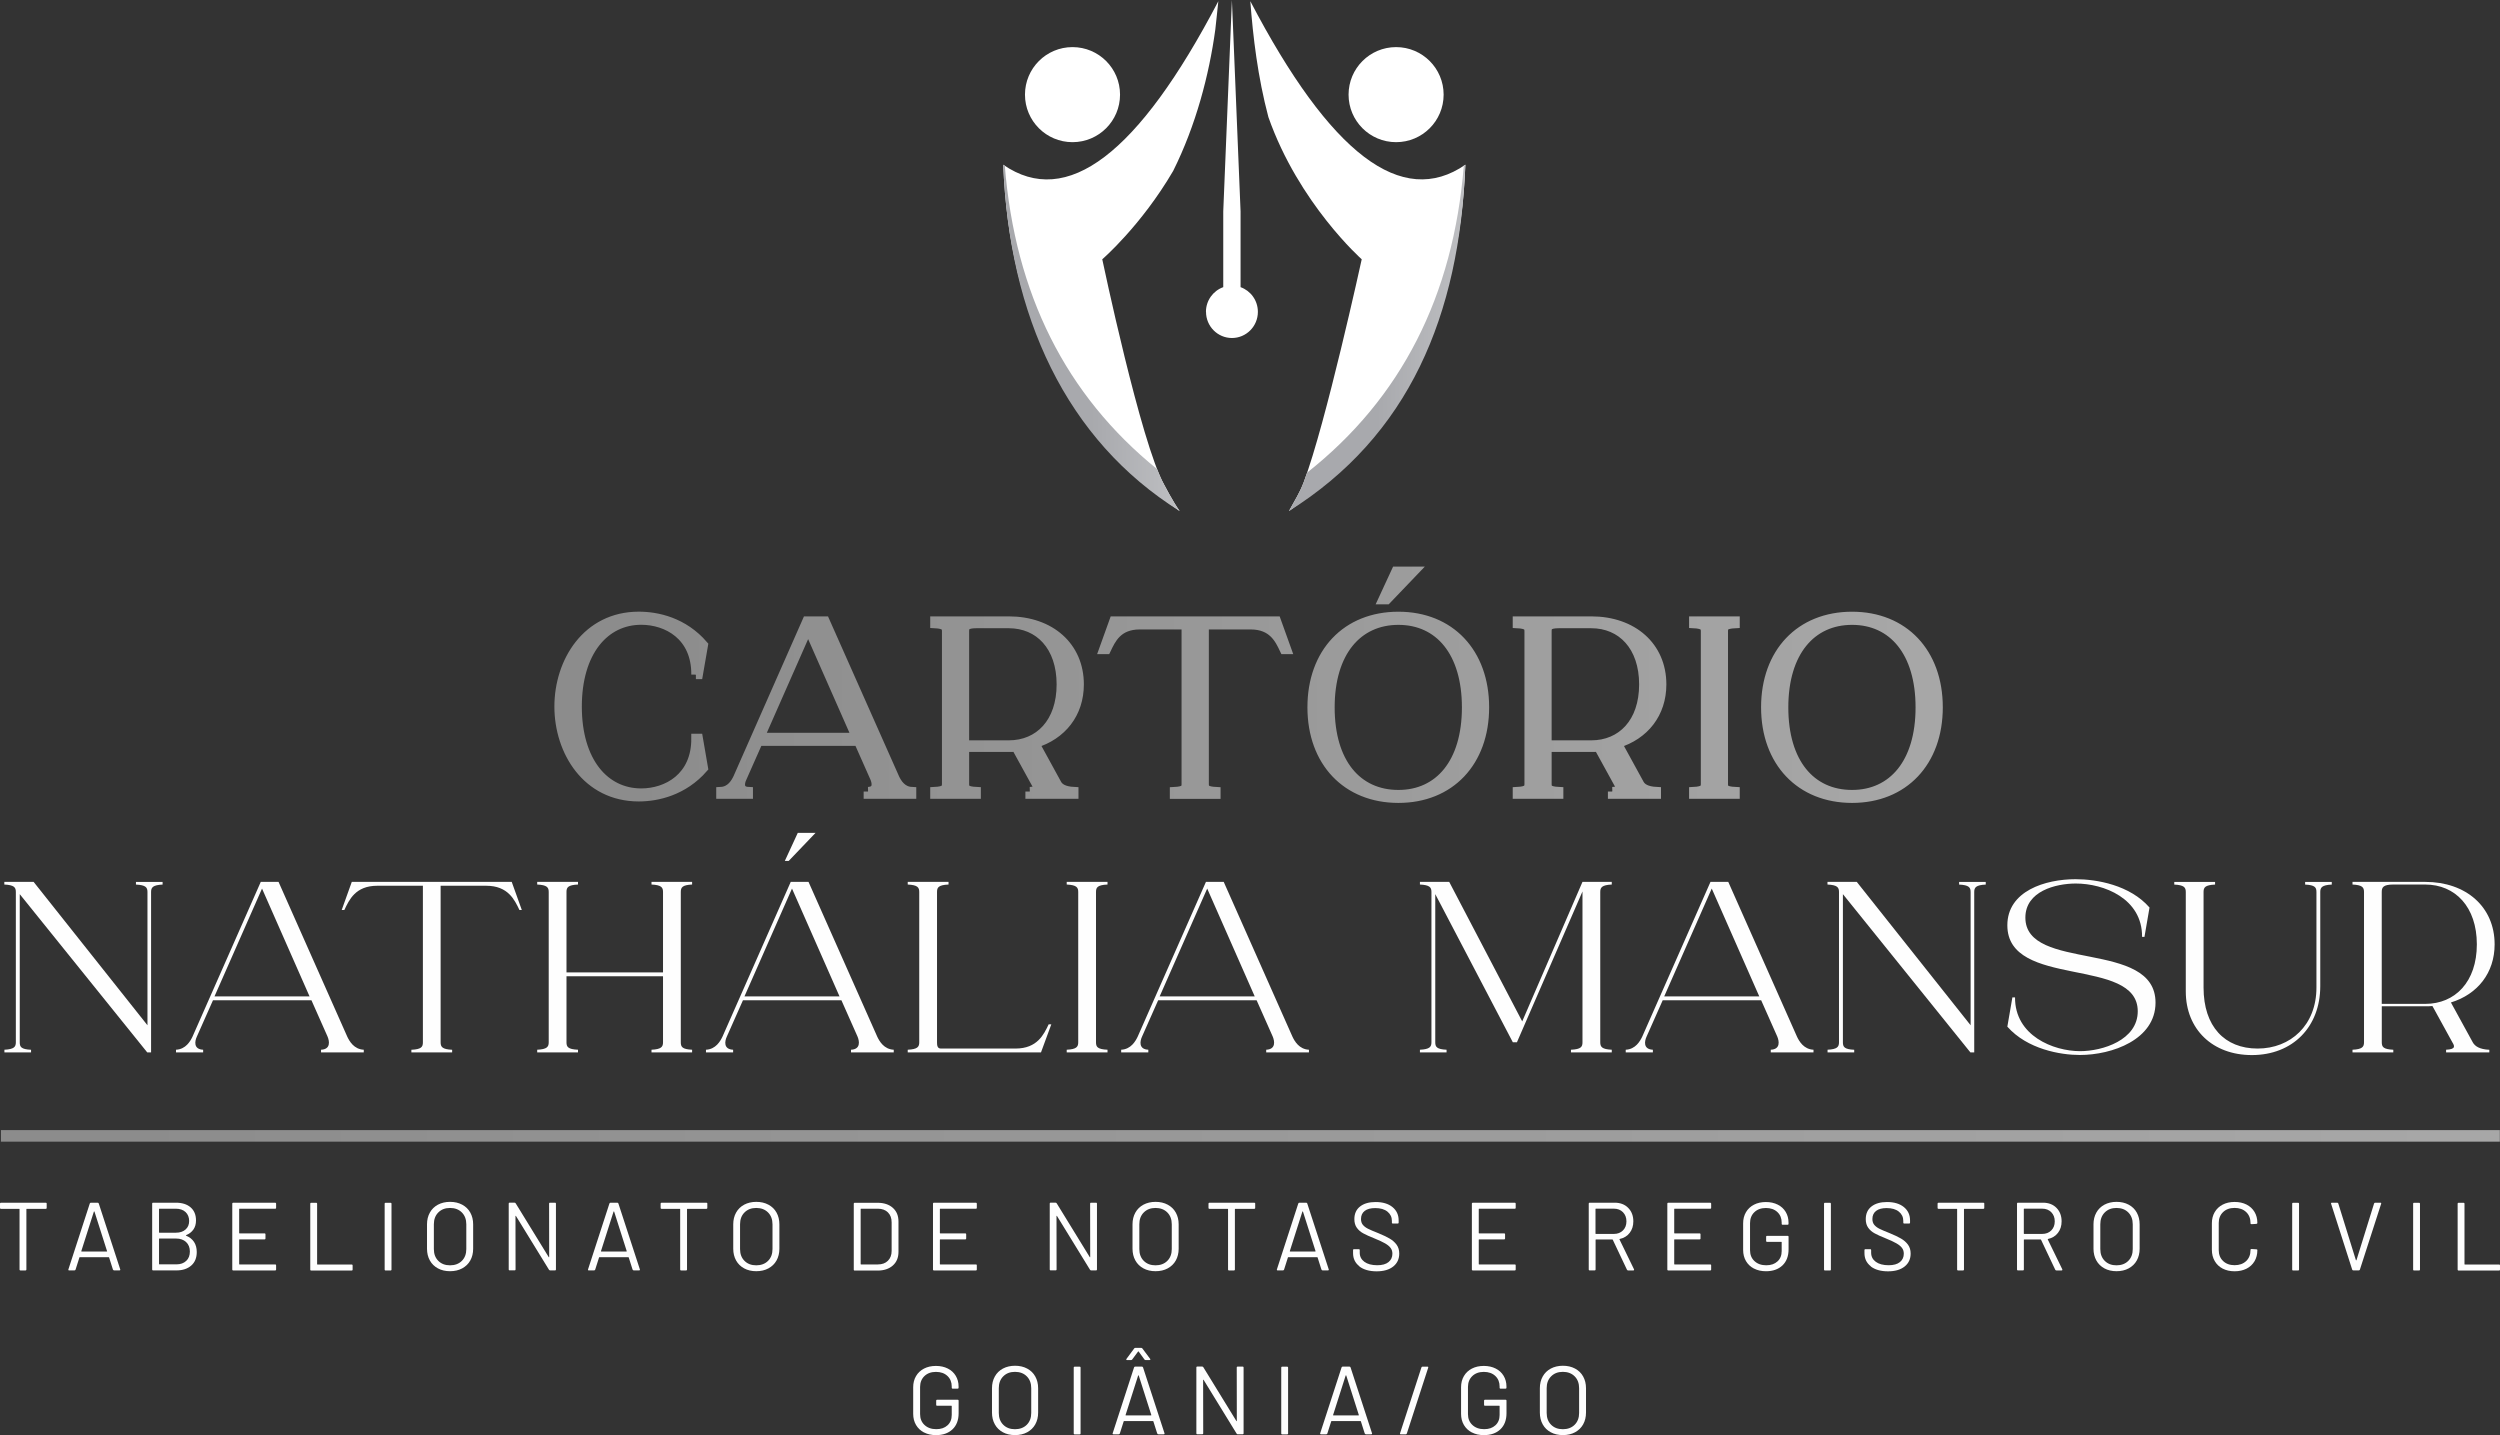 <?xml version="1.0" encoding="UTF-8"?>
<svg id="Camada_2" data-name="Camada 2" xmlns="http://www.w3.org/2000/svg" xmlns:xlink="http://www.w3.org/1999/xlink" viewBox="0 0 594.89 341.5">
  <rect x="0" y="0" width="594.89" height="341.5" fill="#333333" stroke="none"/>
  <defs>
    <style>
      .cls-1 {
        stroke: url(#Gradiente_sem_nome_57-15);
      }

      .cls-1, .cls-2, .cls-3, .cls-4, .cls-5, .cls-6, .cls-7, .cls-8, .cls-9 {
        fill: none;
        stroke-miterlimit: 10;
      }

      .cls-1, .cls-2, .cls-3, .cls-4, .cls-5, .cls-6, .cls-8, .cls-9 {
        stroke-width: 2.18px;
      }

      .cls-2 {
        stroke: url(#Gradiente_sem_nome_57-10);
      }

      .cls-3 {
        stroke: url(#Gradiente_sem_nome_57);
      }

      .cls-10 {
        fill: url(#Gradiente_sem_nome_57-4);
      }

      .cls-11 {
        fill: url(#Gradiente_sem_nome_57-8);
      }

      .cls-12 {
        fill: url(#Gradiente_sem_nome_57);
      }

      .cls-13 {
        fill: url(#Gradiente_sem_nome_57-7);
      }

      .cls-14, .cls-15 {
        fill: #fff;
      }

      .cls-15, .cls-16, .cls-17 {
        fill-rule: evenodd;
      }

      .cls-4 {
        stroke: url(#Gradiente_sem_nome_57-12);
      }

      .cls-18 {
        fill: url(#Gradiente_sem_nome_57-3);
      }

      .cls-16 {
        fill: url(#Gradiente_sem_nome_86-2);
      }

      .cls-5 {
        stroke: url(#Gradiente_sem_nome_57-9);
      }

      .cls-19 {
        fill: url(#Gradiente_sem_nome_57-5);
      }

      .cls-20 {
        fill: url(#Gradiente_sem_nome_57-6);
      }

      .cls-6 {
        stroke: url(#Gradiente_sem_nome_57-14);
      }

      .cls-7 {
        stroke: url(#Gradiente_sem_nome_57-16);
        stroke-width: 2.75px;
      }

      .cls-8 {
        stroke: url(#Gradiente_sem_nome_57-11);
      }

      .cls-21 {
        fill: url(#Gradiente_sem_nome_57-2);
      }

      .cls-9 {
        stroke: url(#Gradiente_sem_nome_57-13);
      }

      .cls-22 {
        fill: #fefefe;
      }

      .cls-17 {
        fill: url(#Gradiente_sem_nome_86);
      }
    </style>
    <linearGradient id="Gradiente_sem_nome_86" data-name="Gradiente sem nome 86" x1="238.73" y1="-675.07" x2="280.71" y2="-675.07" gradientTransform="translate(0 -594.67) scale(1 -1)" gradientUnits="userSpaceOnUse">
      <stop offset=".05" stop-color="#a8a9ad"/>
      <stop offset=".5" stop-color="#a8a9ad"/>
      <stop offset=".98" stop-color="#bdbec1"/>
    </linearGradient>
    <linearGradient id="Gradiente_sem_nome_86-2" data-name="Gradiente sem nome 86" x1="306.71" y1="-675.07" x2="348.69" y2="-675.07" xlink:href="#Gradiente_sem_nome_86"/>
    <linearGradient id="Gradiente_sem_nome_57" data-name="Gradiente sem nome 57" x1="133.01" y1="-762.81" x2="461.21" y2="-762.81" gradientTransform="translate(0 -594.67) scale(1 -1)" gradientUnits="userSpaceOnUse">
      <stop offset=".05" stop-color="#8c8c8c"/>
      <stop offset=".98" stop-color="#a7a7a7"/>
    </linearGradient>
    <linearGradient id="Gradiente_sem_nome_57-2" data-name="Gradiente sem nome 57" y1="-763.05" y2="-763.05" xlink:href="#Gradiente_sem_nome_57"/>
    <linearGradient id="Gradiente_sem_nome_57-3" data-name="Gradiente sem nome 57" y1="-763.05" y2="-763.05" xlink:href="#Gradiente_sem_nome_57"/>
    <linearGradient id="Gradiente_sem_nome_57-4" data-name="Gradiente sem nome 57" y1="-763.05" y2="-763.05" xlink:href="#Gradiente_sem_nome_57"/>
    <linearGradient id="Gradiente_sem_nome_57-5" data-name="Gradiente sem nome 57" y1="-757.62" y2="-757.62" xlink:href="#Gradiente_sem_nome_57"/>
    <linearGradient id="Gradiente_sem_nome_57-6" data-name="Gradiente sem nome 57" y1="-763.05" y2="-763.05" xlink:href="#Gradiente_sem_nome_57"/>
    <linearGradient id="Gradiente_sem_nome_57-7" data-name="Gradiente sem nome 57" y1="-763.05" y2="-763.05" xlink:href="#Gradiente_sem_nome_57"/>
    <linearGradient id="Gradiente_sem_nome_57-8" data-name="Gradiente sem nome 57" y1="-762.99" y2="-762.99" xlink:href="#Gradiente_sem_nome_57"/>
    <linearGradient id="Gradiente_sem_nome_57-9" data-name="Gradiente sem nome 57" y1="-763.05" y2="-763.05" xlink:href="#Gradiente_sem_nome_57"/>
    <linearGradient id="Gradiente_sem_nome_57-10" data-name="Gradiente sem nome 57" y1="-763.05" y2="-763.05" xlink:href="#Gradiente_sem_nome_57"/>
    <linearGradient id="Gradiente_sem_nome_57-11" data-name="Gradiente sem nome 57" y1="-763.05" y2="-763.05" xlink:href="#Gradiente_sem_nome_57"/>
    <linearGradient id="Gradiente_sem_nome_57-12" data-name="Gradiente sem nome 57" y1="-757.62" y2="-757.62" xlink:href="#Gradiente_sem_nome_57"/>
    <linearGradient id="Gradiente_sem_nome_57-13" data-name="Gradiente sem nome 57" y1="-763.05" y2="-763.05" xlink:href="#Gradiente_sem_nome_57"/>
    <linearGradient id="Gradiente_sem_nome_57-14" data-name="Gradiente sem nome 57" y1="-763.05" y2="-763.05" xlink:href="#Gradiente_sem_nome_57"/>
    <linearGradient id="Gradiente_sem_nome_57-15" data-name="Gradiente sem nome 57" y1="-762.99" y2="-762.99" xlink:href="#Gradiente_sem_nome_57"/>
    <linearGradient id="Gradiente_sem_nome_57-16" data-name="Gradiente sem nome 57" x1=".22" y1="-864.97" x2="594.85" y2="-864.97" xlink:href="#Gradiente_sem_nome_57"/>
  </defs>
  <g id="Camada_1-2" data-name="Camada 1">
    <g>
      <g>
        <g>
          <path class="cls-14" d="M332.21,33.83c-6.25,0-11.31-5.06-11.31-11.31s5.06-11.31,11.31-11.31,11.31,5.06,11.31,11.31-5.06,11.31-11.31,11.31"/>
          <path class="cls-14" d="M255.21,33.83c6.25,0,11.31-5.06,11.31-11.31s-5.06-11.31-11.31-11.31-11.31,5.06-11.31,11.31,5.06,11.31,11.31,11.31"/>
          <path class="cls-14" d="M277.01,115.32c-5.5-9.77-14.72-53.62-14.72-53.62,0,0,9.22-7.94,16.87-21.02,5.41-10.83,8.57-22.9,10.03-33.65,0-.31.59-5.07.72-6.74-19.02,36.39-36.07,49.36-51.18,38.91,1.35,35.98,15.34,63.45,41.98,82.42-1.64-2.29-3.66-6.23-3.7-6.29h0Z"/>
          <path class="cls-14" d="M297.52.28c.64,8.5,1.77,18.02,4.3,27.58,7.23,20.57,22.21,33.84,22.21,33.84,0,0-8.58,39.24-13.78,52.99-1.02,2.71-2.1,4.26-3.53,6.92,26.63-18.97,40.62-46.44,41.98-82.42-15.1,10.45-32.16-2.52-51.18-38.91Z"/>
        </g>
        <path class="cls-17" d="M275.33,111.62c-21.7-17.59-33.78-41.65-36.23-72.19-.12-.08-.25-.15-.37-.24,1.35,35.98,14.96,65.53,41.98,82.42-1.64-2.29-3.66-6.23-3.7-6.29-.53-.94-1.09-2.2-1.68-3.7h0Z"/>
        <path class="cls-16" d="M311.04,112.46c-.27.8-.54,1.55-.8,2.23-1.02,2.71-2.1,4.26-3.53,6.92,28.46-17.83,40.62-46.44,41.98-82.42-.12.09-.25.16-.37.24-2.49,31.03-14.92,55.37-37.28,73.03h0Z"/>
        <path class="cls-15" d="M286.98,74.21c0,3.44,2.77,6.22,6.17,6.22s6.17-2.78,6.17-6.22c0-2.71-1.71-5.02-4.12-5.88v-18.03l-2.06-50.3-2.06,50.3v18.03c-2.4.86-4.12,3.17-4.12,5.88h.02Z"/>
      </g>
      <g>
        <g>
          <path class="cls-22" d="M1.03,249.79c2.34-.11,2.74-.69,2.74-1.77v-35.77c0-1.09-.4-1.66-2.74-1.77v-.63h6.97l27.09,34.12v-31.71c0-1.09-.4-1.66-2.74-1.77v-.63h6.34v.63c-2.34.11-2.74.69-2.74,1.77v38.17h-.91l-30.34-37.66v35.26c0,1.09.34,1.66,2.69,1.77v.63H1.05v-.63h-.02Z"/>
          <path class="cls-22" d="M76.4,249.79c2.34-.11,2-2.06,1.54-3.14l-3.83-8.63h-23.43l-3.83,8.63c-.51,1.09-.86,3.03,1.49,3.14v.63h-6.46v-.63c2.34-.11,3.43-2.06,3.94-3.14l16.23-36.8h4.23l16.34,36.8c.51,1.09,1.6,3.03,3.94,3.14v.63h-10.17v-.63h.01ZM73.66,237.1l-11.31-25.66-11.31,25.66h22.63-.01Z"/>
          <path class="cls-22" d="M97.89,250.43v-.63c2.4-.11,2.74-.69,2.74-1.77v-37.26h-10.86c-5.2,0-6.69,3.37-7.83,5.77h-.63l2.4-6.69h38.06l2.4,6.69h-.57c-1.14-2.4-2.69-5.77-7.89-5.77h-10.86v37.26c0,1.09.4,1.66,2.74,1.77v.63h-9.71.01Z"/>
          <path class="cls-22" d="M127.83,249.79c2.34-.11,2.74-.69,2.74-1.77v-35.77c0-1.09-.4-1.66-2.74-1.77v-.63h9.71v.63c-2.4.11-2.74.69-2.74,1.77v19.14h22.97v-19.14c0-1.09-.4-1.66-2.74-1.77v-.63h9.66v.63c-2.34.11-2.69.69-2.69,1.77v35.77c0,1.09.34,1.66,2.69,1.77v.63h-9.66v-.63c2.34-.11,2.74-.69,2.74-1.77v-15.71h-22.97v15.71c0,1.09.34,1.66,2.74,1.77v.63h-9.71v-.63h0Z"/>
          <path class="cls-22" d="M202.51,249.79c2.34-.11,2-2.06,1.54-3.14l-3.83-8.63h-23.43l-3.83,8.63c-.51,1.09-.86,3.03,1.49,3.14v.63h-6.46v-.63c2.34-.11,3.43-2.06,3.94-3.14l16.23-36.8h4.23l16.34,36.8c.51,1.09,1.6,3.03,3.94,3.14v.63h-10.17v-.63h0ZM199.77,237.1l-11.31-25.66-11.31,25.66h22.63-.01ZM187.66,204.87h-.91l3.09-6.69h4.23l-6.4,6.69h-.01Z"/>
          <path class="cls-22" d="M216,249.79c2.34-.11,2.74-.69,2.74-1.77v-35.77c0-1.09-.4-1.66-2.74-1.77v-.63h9.71v.63c-2.4.11-2.74.69-2.74,1.77v35.77c0,.69.06,1.49.91,1.49h17.77c5.2,0,6.74-3.37,7.89-5.77h.63l-2.46,6.69h-31.71v-.63h0Z"/>
          <path class="cls-22" d="M253.83,249.79c2.34-.11,2.74-.69,2.74-1.77v-35.77c0-1.09-.4-1.66-2.74-1.77v-.63h9.71v.63c-2.4.11-2.74.69-2.74,1.77v35.77c0,1.09.34,1.66,2.74,1.77v.63h-9.71v-.63Z"/>
          <path class="cls-22" d="M301.31,249.79c2.34-.11,2-2.06,1.54-3.14l-3.83-8.63h-23.43l-3.83,8.63c-.51,1.09-.86,3.03,1.49,3.14v.63h-6.46v-.63c2.34-.11,3.43-2.06,3.94-3.14l16.23-36.8h4.23l16.34,36.8c.51,1.09,1.6,3.03,3.94,3.14v.63h-10.17v-.63h0ZM298.57,237.1l-11.31-25.66-11.31,25.66h22.63-.01Z"/>
          <path class="cls-22" d="M337.88,249.79c2.34-.11,2.74-.69,2.74-1.77v-35.77c0-1.09-.4-1.66-2.74-1.77v-.63h6.97l17.37,33.2,14.34-33.2h6.97v.63c-2.34.11-2.74.69-2.74,1.77v35.77c0,1.09.4,1.66,2.74,1.77v.63h-9.71v-.63c2.4-.11,2.74-.69,2.74-1.77v-35.89l-15.6,35.89h-.97l-18.46-35.26v35.26c0,1.09.34,1.66,2.69,1.77v.63h-6.34v-.63h0Z"/>
          <path class="cls-22" d="M421.37,249.79c2.34-.11,2-2.06,1.54-3.14l-3.83-8.63h-23.43l-3.83,8.63c-.51,1.09-.86,3.03,1.49,3.14v.63h-6.46v-.63c2.34-.11,3.43-2.06,3.94-3.14l16.23-36.8h4.23l16.34,36.8c.51,1.09,1.6,3.03,3.94,3.14v.63h-10.17v-.63h.01ZM418.63,237.1l-11.31-25.66-11.31,25.66h22.63-.01Z"/>
          <path class="cls-22" d="M434.86,249.79c2.34-.11,2.74-.69,2.74-1.77v-35.77c0-1.09-.4-1.66-2.74-1.77v-.63h6.97l27.09,34.12v-31.71c0-1.09-.4-1.66-2.74-1.77v-.63h6.34v.63c-2.34.11-2.74.69-2.74,1.77v38.17h-.91l-30.34-37.66v35.26c0,1.09.34,1.66,2.69,1.77v.63h-6.34v-.63h-.02Z"/>
          <path class="cls-22" d="M511.49,215.96l-1.2,6.97h-.57c.06-9.14-9.09-12.69-15.77-12.69-4.8,0-12,1.83-12,8.11,0,13.03,30.97,5.09,30.97,20.23,0,8.8-10.34,12.46-18,12.46-4.63,0-12.51-1.37-17.26-6.74l1.2-6.97h.63c-.06,9.14,9.14,12.8,15.49,12.8,5.31,0,13.71-2.63,13.71-9.49,0-13.14-31.03-5.26-31.03-20.46,0-8.17,9.03-10.97,16.23-10.97,5.03,0,12.91,1.37,17.6,6.74h0Z"/>
          <path class="cls-22" d="M535.83,251.06c-9.31,0-15.71-6.12-15.71-15.14v-23.66c0-1.09-.4-1.66-2.74-1.77v-.63h9.71v.63c-2.4.11-2.74.69-2.74,1.77v22.74c0,9.26,5.03,14.51,12.86,14.51s14-5.54,14-14.51v-22.74c0-1.09-.34-1.66-2.69-1.77v-.63h6.34v.63c-2.34.11-2.74.69-2.74,1.77v22.4c0,9.66-6.51,16.4-16.29,16.4h0Z"/>
          <path class="cls-22" d="M582.06,249.79c2.34-.11,2.06-.86,1.49-1.77l-4.74-8.63c-.57.06-1.09.06-1.71.06h-10.34v8.57c0,1.09.34,1.66,2.74,1.77v.63h-9.71v-.63c2.34-.11,2.74-.69,2.74-1.77v-35.77c0-1.09-.4-1.66-2.74-1.77v-.63h17.31c9.71,0,16.51,5.94,16.51,14.86,0,6.8-4.06,11.89-10.4,13.83l5.2,9.49c.51.92,1.6,1.66,3.94,1.77v.63h-10.29v-.63h0ZM577.09,238.88c7.14,0,12.29-5.26,12.29-14.17s-5.14-14.23-12.29-14.23h-7.6c-2.4,0-2.74.69-2.74,1.77v26.63h10.34,0Z"/>
        </g>
        <g>
          <path class="cls-22" d="M11.11,286.43v.99c0,.15-.08.23-.23.23h-4.51c-.06,0-.09.03-.09.09v14.34c0,.15-.08.23-.23.23h-1.17c-.15,0-.23-.08-.23-.23v-14.34c0-.06-.03-.09-.09-.09H.23c-.15,0-.23-.08-.23-.23v-.99c0-.15.08-.23.23-.23h10.66c.15,0,.23.08.23.23h-.01Z"/>
          <path class="cls-22" d="M26.88,302.12l-.92-2.9s-.05-.07-.09-.07h-6.88s-.08.02-.09.07l-.92,2.9c-.05.12-.14.18-.28.18h-1.24c-.17,0-.23-.08-.18-.25l5.09-15.68c.05-.12.14-.18.28-.18h1.57c.14,0,.23.06.28.18l5.11,15.68.02.09c0,.11-.07.16-.21.16h-1.24c-.14,0-.23-.06-.28-.18h-.02ZM19.37,297.78s.05.03.08.03h5.94s.06-.01.08-.03.03-.05,0-.08l-2.99-9.39s-.04-.05-.07-.05-.05.02-.07.05l-2.99,9.39s0,.06,0,.08h0Z"/>
          <path class="cls-22" d="M44.29,294.04c.83.34,1.46.84,1.89,1.5s.64,1.46.64,2.39c0,1.38-.44,2.46-1.32,3.22-.88.77-2.05,1.15-3.49,1.15h-5.57c-.15,0-.23-.08-.23-.23v-15.65c0-.15.08-.23.23-.23h5.41c1.49,0,2.66.37,3.51,1.11.85.74,1.28,1.77,1.28,3.11,0,.84-.2,1.56-.61,2.15s-.99,1.04-1.74,1.35c-.08.05-.08.09,0,.14h0ZM37.84,287.71v5.53c0,.06.03.09.09.09h3.91c.97,0,1.74-.25,2.31-.76.58-.51.86-1.18.86-2.03s-.29-1.6-.86-2.13c-.58-.53-1.35-.79-2.31-.79h-3.91c-.06,0-.09.03-.09.09h0ZM44.32,300.03c.58-.55.86-1.3.86-2.23s-.3-1.68-.89-2.24-1.39-.84-2.38-.84h-3.98c-.06,0-.09.03-.09.09v5.96c0,.06.03.09.09.09h4.07c.97,0,1.74-.28,2.31-.83h0Z"/>
          <path class="cls-22" d="M65.47,287.62h-8.47c-.06,0-.09.03-.09.09v5.69c0,.06.03.09.09.09h5.94c.15,0,.23.08.23.23v.97c0,.15-.08.23-.23.23h-5.94c-.06,0-.09.03-.09.09v5.78c0,.06.03.09.09.09h8.47c.15,0,.23.08.23.23v.97c0,.15-.08.23-.23.23h-9.97c-.15,0-.23-.08-.23-.23v-15.65c0-.15.08-.23.23-.23h9.97c.15,0,.23.08.23.23v.97c0,.15-.08.23-.23.23h0Z"/>
          <path class="cls-22" d="M73.83,302.09v-15.65c0-.15.08-.23.23-.23h1.17c.15,0,.23.08.23.23v14.37c0,.06.03.09.09.09h8.13c.15,0,.23.08.23.23v.97c0,.15-.08.23-.23.23h-9.62c-.15,0-.23-.08-.23-.23h0Z"/>
          <path class="cls-22" d="M91.53,302.09v-15.65c0-.15.08-.23.23-.23h1.17c.15,0,.23.08.23.23v15.65c0,.15-.08.23-.23.23h-1.17c-.15,0-.23-.08-.23-.23Z"/>
          <path class="cls-22" d="M104.21,301.82c-.83-.45-1.47-1.07-1.92-1.88s-.68-1.74-.68-2.8v-5.8c0-1.06.23-1.99.68-2.8s1.09-1.43,1.92-1.88c.83-.44,1.79-.67,2.88-.67s2.05.22,2.89.67,1.48,1.07,1.93,1.88.68,1.74.68,2.8v5.8c0,1.06-.23,1.99-.68,2.8s-1.1,1.43-1.93,1.88-1.8.67-2.89.67-2.05-.22-2.88-.67ZM109.9,300.03c.71-.71,1.06-1.64,1.06-2.81v-5.89c0-1.17-.35-2.11-1.06-2.82-.71-.71-1.64-1.07-2.81-1.07s-2.08.36-2.79,1.07c-.71.71-1.06,1.65-1.06,2.82v5.89c0,1.17.35,2.1,1.06,2.81.71.71,1.63,1.06,2.79,1.06s2.1-.35,2.81-1.06Z"/>
          <path class="cls-22" d="M130.89,286.19h1.17c.15,0,.23.08.23.23v15.65c0,.15-.08.23-.23.23h-1.15c-.11,0-.2-.05-.28-.16l-7.85-12.78s-.04-.06-.07-.06-.05.04-.05.08l.02,12.68c0,.15-.08.23-.23.23h-1.17c-.15,0-.23-.08-.23-.23v-15.65c0-.15.08-.23.23-.23h1.15c.11,0,.2.05.28.16l7.85,12.78s.04.07.07.06c.03,0,.05-.04.05-.08l-.02-12.68c0-.15.08-.23.23-.23Z"/>
          <path class="cls-22" d="M150.53,302.12l-.92-2.9s-.05-.07-.09-.07h-6.88s-.08.02-.09.07l-.92,2.9c-.05.12-.14.18-.28.18h-1.24c-.17,0-.23-.08-.18-.25l5.09-15.68c.05-.12.14-.18.28-.18h1.57c.14,0,.23.06.28.18l5.11,15.68.02.09c0,.11-.07.16-.21.16h-1.24c-.14,0-.23-.06-.28-.18h-.02ZM143.02,297.78s.05.03.08.03h5.94s.06-.01.08-.03.03-.05.01-.08l-2.99-9.39s-.04-.05-.07-.05-.05.02-.07.05l-2.99,9.39s-.01.06.01.08Z"/>
          <path class="cls-22" d="M168.31,286.43v.99c0,.15-.08.23-.23.23h-4.51c-.06,0-.09.03-.09.09v14.34c0,.15-.08.23-.23.23h-1.17c-.15,0-.23-.08-.23-.23v-14.34c0-.06-.03-.09-.09-.09h-4.33c-.15,0-.23-.08-.23-.23v-.99c0-.15.08-.23.23-.23h10.66c.15,0,.23.08.23.23h0Z"/>
          <path class="cls-22" d="M177.08,301.82c-.83-.45-1.47-1.07-1.92-1.88s-.68-1.74-.68-2.8v-5.8c0-1.06.23-1.99.68-2.8.45-.81,1.09-1.43,1.92-1.88.83-.44,1.79-.67,2.88-.67s2.05.22,2.89.67c.84.45,1.48,1.07,1.93,1.88.45.81.68,1.74.68,2.8v5.8c0,1.06-.23,1.99-.68,2.8-.45.81-1.1,1.43-1.93,1.88s-1.8.67-2.89.67-2.05-.22-2.88-.67ZM182.76,300.03c.71-.71,1.06-1.64,1.06-2.81v-5.89c0-1.17-.35-2.11-1.06-2.82-.71-.71-1.64-1.07-2.81-1.07s-2.08.36-2.79,1.07-1.06,1.65-1.06,2.82v5.89c0,1.17.35,2.1,1.06,2.81s1.63,1.06,2.79,1.06,2.1-.35,2.81-1.06Z"/>
          <path class="cls-22" d="M203.16,302.09v-15.65c0-.15.08-.23.23-.23h5.43c1.52,0,2.73.4,3.63,1.2s1.35,1.88,1.35,3.25v7.23c0,1.37-.45,2.45-1.35,3.25s-2.11,1.2-3.63,1.2h-5.43c-.15,0-.23-.08-.23-.23v-.02ZM204.89,300.88h4.01c1,0,1.79-.29,2.38-.87s.89-1.37.89-2.35v-6.79c0-1-.29-1.79-.88-2.37-.58-.58-1.38-.88-2.39-.88h-4.01c-.06,0-.09.03-.09.09v13.08c0,.06.03.09.09.09h0Z"/>
          <path class="cls-22" d="M232.21,287.62h-8.47c-.06,0-.09.03-.09.09v5.69c0,.06.03.09.09.09h5.94c.15,0,.23.08.23.23v.97c0,.15-.08.23-.23.23h-5.94c-.06,0-.09.03-.09.09v5.78c0,.06.03.09.09.09h8.47c.15,0,.23.08.23.23v.97c0,.15-.08.23-.23.23h-9.97c-.15,0-.23-.08-.23-.23v-15.65c0-.15.08-.23.23-.23h9.97c.15,0,.23.08.23.23v.97c0,.15-.08.23-.23.23h0Z"/>
          <path class="cls-22" d="M259.63,286.19h1.17c.15,0,.23.08.23.23v15.65c0,.15-.08.23-.23.23h-1.15c-.11,0-.2-.05-.28-.16l-7.85-12.78s-.04-.06-.07-.06-.05.04-.05.08l.02,12.68c0,.15-.08.23-.23.23h-1.17c-.15,0-.23-.08-.23-.23v-15.65c0-.15.08-.23.23-.23h1.15c.11,0,.2.05.28.16l7.85,12.78s.04.07.07.06c.03,0,.05-.04.05-.08l-.02-12.68c0-.15.08-.23.23-.23Z"/>
          <path class="cls-22" d="M272.09,301.82c-.83-.45-1.47-1.07-1.92-1.88s-.68-1.74-.68-2.8v-5.8c0-1.06.23-1.99.68-2.8.45-.81,1.09-1.43,1.92-1.88.83-.44,1.79-.67,2.88-.67s2.05.22,2.89.67c.84.45,1.48,1.07,1.93,1.88.45.81.68,1.74.68,2.8v5.8c0,1.06-.23,1.99-.68,2.8-.45.81-1.1,1.43-1.93,1.88s-1.8.67-2.89.67-2.05-.22-2.88-.67ZM277.77,300.03c.71-.71,1.06-1.64,1.06-2.81v-5.89c0-1.17-.35-2.11-1.06-2.82-.71-.71-1.64-1.07-2.81-1.07s-2.08.36-2.79,1.07-1.06,1.65-1.06,2.82v5.89c0,1.17.35,2.1,1.06,2.81s1.63,1.06,2.79,1.06,2.1-.35,2.81-1.06Z"/>
          <path class="cls-22" d="M298.68,286.43v.99c0,.15-.08.23-.23.23h-4.51c-.06,0-.09.03-.09.09v14.34c0,.15-.08.23-.23.23h-1.17c-.15,0-.23-.08-.23-.23v-14.34c0-.06-.03-.09-.09-.09h-4.33c-.15,0-.23-.08-.23-.23v-.99c0-.15.08-.23.23-.23h10.66c.15,0,.23.08.23.23h0Z"/>
          <path class="cls-22" d="M314.45,302.12l-.92-2.9s-.05-.07-.09-.07h-6.88s-.08.02-.09.07l-.92,2.9c-.05.12-.14.18-.28.18h-1.24c-.17,0-.23-.08-.18-.25l5.09-15.68c.05-.12.14-.18.28-.18h1.57c.14,0,.23.06.28.18l5.11,15.68.02.09c0,.11-.07.16-.21.16h-1.24c-.14,0-.23-.06-.28-.18h-.02ZM306.93,297.78s.05.03.08.03h5.94s.06-.01.08-.03.03-.05.01-.08l-2.99-9.39s-.04-.05-.07-.05-.05.02-.07.05l-2.99,9.39s-.01.06.01.08Z"/>
          <path class="cls-22" d="M323.48,301.32c-1.01-.78-1.51-1.83-1.51-3.13v-.71c0-.15.08-.23.23-.23h1.13c.15,0,.23.08.23.23v.62c0,.89.37,1.61,1.1,2.15s1.76.82,3.06.82c1.18,0,2.08-.25,2.69-.75s.92-1.16.92-1.99c0-.54-.14-1-.43-1.38-.28-.38-.72-.74-1.31-1.08s-1.42-.73-2.5-1.17c-1.15-.46-2.05-.86-2.68-1.21-.64-.34-1.15-.79-1.54-1.33-.39-.54-.59-1.23-.59-2.06,0-1.29.45-2.29,1.35-3s2.13-1.07,3.69-1.07c1.7,0,3.05.4,4.03,1.2.98.8,1.47,1.86,1.47,3.18v.51c0,.15-.08.23-.23.23h-1.15c-.15,0-.23-.08-.23-.23v-.41c0-.89-.35-1.62-1.05-2.19-.7-.57-1.67-.85-2.91-.85-1.09,0-1.93.22-2.51.67-.58.45-.88,1.09-.88,1.93,0,.55.14,1.01.43,1.37s.69.67,1.22.94,1.35.62,2.45,1.05c1.12.46,2.02.89,2.71,1.29s1.24.89,1.66,1.46c.42.58.63,1.28.63,2.11,0,1.29-.48,2.32-1.43,3.08s-2.27,1.15-3.96,1.15-3.1-.39-4.11-1.17l.02-.03Z"/>
          <path class="cls-22" d="M360.44,287.62h-8.47c-.06,0-.09.03-.09.09v5.69c0,.06.03.09.09.09h5.94c.15,0,.23.08.23.23v.97c0,.15-.08.23-.23.23h-5.94c-.06,0-.09.03-.09.09v5.78c0,.06.03.09.09.09h8.47c.15,0,.23.08.23.23v.97c0,.15-.08.23-.23.23h-9.97c-.15,0-.23-.08-.23-.23v-15.65c0-.15.08-.23.23-.23h9.97c.15,0,.23.08.23.23v.97c0,.15-.08.23-.23.23h0Z"/>
          <path class="cls-22" d="M387.15,302.15l-3.38-7.14s-.05-.07-.09-.07h-3.91c-.06,0-.09.03-.09.09v7.04c0,.15-.08.23-.23.23h-1.17c-.15,0-.23-.08-.23-.23v-15.65c0-.15.08-.23.23-.23h5.96c1.32,0,2.39.41,3.2,1.23s1.22,1.89,1.22,3.21c0,1.07-.29,1.99-.87,2.74s-1.37,1.24-2.37,1.45c-.06.03-.08.07-.05.12l3.45,7.09s.02.07.02.12c0,.11-.06.16-.18.16h-1.22c-.14,0-.23-.05-.28-.16h-.01ZM379.66,287.71v5.82c0,.06.03.09.09.09h4.28c.89,0,1.61-.28,2.16-.83.55-.55.83-1.27.83-2.16s-.28-1.62-.83-2.18-1.27-.84-2.16-.84h-4.28c-.06,0-.09.03-.09.09h0Z"/>
          <path class="cls-22" d="M406.95,287.62h-8.47c-.06,0-.09.03-.09.09v5.69c0,.06.03.09.09.09h5.94c.15,0,.23.08.23.23v.97c0,.15-.08.23-.23.23h-5.94c-.06,0-.09.03-.09.09v5.78c0,.06.03.09.09.09h8.47c.15,0,.23.08.23.23v.97c0,.15-.08.23-.23.23h-9.97c-.15,0-.23-.08-.23-.23v-15.65c0-.15.08-.23.23-.23h9.97c.15,0,.23.08.23.23v.97c0,.15-.08.23-.23.23h0Z"/>
          <path class="cls-22" d="M417.37,301.87c-.81-.42-1.45-1.02-1.9-1.78-.45-.77-.68-1.65-.68-2.65v-6.35c0-1,.23-1.88.68-2.65s1.09-1.36,1.9-1.78,1.76-.63,2.83-.63,2,.21,2.82.62,1.45.99,1.9,1.74c.44.74.67,1.58.67,2.52v.3c0,.15-.08.23-.23.23h-1.17c-.15,0-.23-.08-.23-.23v-.28c0-1.03-.34-1.87-1.02-2.51s-1.59-.97-2.73-.97-2.05.33-2.74.99-1.04,1.53-1.04,2.6v6.45c0,1.08.35,1.94,1.06,2.6s1.63.99,2.79.99,2.01-.31,2.68-.92c.67-.61,1-1.43,1-2.46v-2.1c0-.06-.03-.09-.09-.09h-3.38c-.15,0-.23-.08-.23-.23v-.97c0-.15.08-.23.23-.23h4.88c.15,0,.23.08.23.23v2.97c0,1.64-.49,2.92-1.46,3.84s-2.28,1.38-3.92,1.38c-1.07,0-2.02-.21-2.83-.63h-.02Z"/>
          <path class="cls-22" d="M434.04,302.09v-15.65c0-.15.08-.23.23-.23h1.17c.15,0,.23.08.23.23v15.65c0,.15-.08.23-.23.23h-1.17c-.15,0-.23-.08-.23-.23Z"/>
          <path class="cls-22" d="M445.17,301.32c-1.01-.78-1.51-1.83-1.51-3.13v-.71c0-.15.08-.23.23-.23h1.13c.15,0,.23.08.23.23v.62c0,.89.37,1.61,1.1,2.15s1.76.82,3.06.82c1.18,0,2.08-.25,2.69-.75s.92-1.16.92-1.99c0-.54-.14-1-.43-1.38-.28-.38-.72-.74-1.31-1.08s-1.42-.73-2.5-1.17c-1.15-.46-2.05-.86-2.68-1.21-.64-.34-1.15-.79-1.54-1.33-.39-.54-.59-1.23-.59-2.06,0-1.29.45-2.29,1.35-3s2.13-1.07,3.69-1.07c1.7,0,3.05.4,4.03,1.2.98.8,1.47,1.86,1.47,3.18v.51c0,.15-.08.23-.23.23h-1.15c-.15,0-.23-.08-.23-.23v-.41c0-.89-.35-1.62-1.05-2.19s-1.67-.85-2.91-.85c-1.09,0-1.93.22-2.51.67s-.88,1.09-.88,1.93c0,.55.14,1.01.43,1.37s.69.67,1.22.94c.53.27,1.35.62,2.45,1.05,1.12.46,2.02.89,2.71,1.29s1.24.89,1.66,1.46c.42.58.63,1.28.63,2.11,0,1.29-.48,2.32-1.43,3.08s-2.27,1.15-3.96,1.15-3.1-.39-4.11-1.17l.02-.03Z"/>
          <path class="cls-22" d="M472.17,286.43v.99c0,.15-.08.23-.23.23h-4.51c-.06,0-.09.03-.09.09v14.34c0,.15-.08.23-.23.23h-1.17c-.15,0-.23-.08-.23-.23v-14.34c0-.06-.03-.09-.09-.09h-4.33c-.15,0-.23-.08-.23-.23v-.99c0-.15.08-.23.23-.23h10.66c.15,0,.23.08.23.23h0Z"/>
          <path class="cls-22" d="M489.06,302.15l-3.38-7.14s-.05-.07-.09-.07h-3.91c-.06,0-.09.03-.09.09v7.04c0,.15-.08.23-.23.23h-1.17c-.15,0-.23-.08-.23-.23v-15.65c0-.15.08-.23.23-.23h5.96c1.32,0,2.39.41,3.2,1.23s1.22,1.89,1.22,3.21c0,1.07-.29,1.99-.87,2.74s-1.37,1.24-2.37,1.45c-.06.03-.08.07-.05.12l3.45,7.09s.02.07.02.12c0,.11-.06.16-.18.16h-1.22c-.14,0-.23-.05-.28-.16h-.01ZM481.58,287.71v5.82c0,.06.03.09.09.09h4.28c.89,0,1.61-.28,2.16-.83s.83-1.27.83-2.16-.28-1.62-.83-2.18-1.27-.84-2.16-.84h-4.28c-.06,0-.09.03-.09.09h0Z"/>
          <path class="cls-22" d="M500.76,301.82c-.83-.45-1.47-1.07-1.92-1.88s-.68-1.74-.68-2.8v-5.8c0-1.06.23-1.99.68-2.8s1.09-1.43,1.92-1.88c.83-.44,1.79-.67,2.88-.67s2.05.22,2.89.67,1.48,1.07,1.93,1.88.68,1.74.68,2.8v5.8c0,1.06-.23,1.99-.68,2.8s-1.1,1.43-1.93,1.88-1.8.67-2.89.67-2.05-.22-2.88-.67ZM506.44,300.03c.71-.71,1.06-1.64,1.06-2.81v-5.89c0-1.17-.35-2.11-1.06-2.82-.71-.71-1.64-1.07-2.81-1.07s-2.08.36-2.79,1.07c-.71.71-1.06,1.65-1.06,2.82v5.89c0,1.17.35,2.1,1.06,2.81s1.63,1.06,2.79,1.06,2.1-.35,2.81-1.06Z"/>
          <path class="cls-22" d="M528.91,301.88c-.81-.42-1.45-1.02-1.9-1.8-.45-.77-.68-1.67-.68-2.68v-6.33c0-1,.23-1.88.68-2.65s1.09-1.36,1.9-1.78,1.76-.63,2.83-.63,2.02.21,2.83.62,1.45,1,1.9,1.75.68,1.62.68,2.6c0,.08-.02.14-.07.18s-.1.07-.16.07l-1.17.07c-.15,0-.23-.07-.23-.21v-.07c0-1.09-.35-1.96-1.04-2.61s-1.6-.98-2.74-.98-2.05.33-2.74.99-1.04,1.53-1.04,2.6v6.45c0,1.08.35,1.94,1.04,2.6s1.6.99,2.74.99,2.05-.33,2.74-.98c.69-.65,1.04-1.52,1.04-2.61v-.05c0-.14.08-.21.23-.21l1.17.07c.15,0,.23.07.23.21,0,1-.23,1.88-.68,2.64s-1.09,1.35-1.9,1.76-1.76.62-2.83.62-2.02-.21-2.83-.63h0Z"/>
          <path class="cls-22" d="M545.44,302.09v-15.65c0-.15.08-.23.23-.23h1.17c.15,0,.23.08.23.23v15.65c0,.15-.08.23-.23.23h-1.17c-.15,0-.23-.08-.23-.23Z"/>
          <path class="cls-22" d="M559.72,302.12l-5.02-15.68-.02-.09c0-.11.07-.16.21-.16h1.24c.14,0,.23.06.28.18l4.19,13.49s.04.05.07.05.05-.01.07-.05l4.19-13.49c.05-.12.14-.18.28-.18h1.22c.17,0,.23.08.18.25l-5.06,15.68c-.05.12-.14.18-.28.18h-1.27c-.14,0-.23-.06-.28-.18h0Z"/>
          <path class="cls-22" d="M574.22,302.09v-15.65c0-.15.08-.23.23-.23h1.17c.15,0,.23.08.23.23v15.65c0,.15-.08.23-.23.23h-1.17c-.15,0-.23-.08-.23-.23Z"/>
          <path class="cls-22" d="M584.81,302.09v-15.65c0-.15.08-.23.23-.23h1.17c.15,0,.23.08.23.23v14.37c0,.06.03.09.09.09h8.13c.15,0,.23.08.23.23v.97c0,.15-.08.23-.23.23h-9.62c-.15,0-.23-.08-.23-.23h0Z"/>
          <path class="cls-22" d="M219.88,340.87c-.81-.42-1.45-1.02-1.9-1.78-.45-.77-.68-1.65-.68-2.65v-6.35c0-1,.23-1.88.68-2.65.45-.77,1.09-1.36,1.9-1.78s1.76-.63,2.83-.63,2,.21,2.82.62,1.45.99,1.9,1.74c.44.74.67,1.58.67,2.52v.3c0,.15-.08.23-.23.23h-1.17c-.15,0-.23-.08-.23-.23v-.28c0-1.03-.34-1.87-1.02-2.51s-1.59-.97-2.73-.97-2.05.33-2.74.99-1.04,1.53-1.04,2.6v6.45c0,1.08.35,1.94,1.06,2.6s1.63.99,2.79.99,2.01-.31,2.68-.92c.67-.61,1-1.43,1-2.46v-2.1c0-.06-.03-.09-.09-.09h-3.38c-.15,0-.23-.08-.23-.23v-.97c0-.15.08-.23.23-.23h4.88c.15,0,.23.08.23.23v2.97c0,1.64-.49,2.92-1.46,3.84s-2.28,1.38-3.92,1.38c-1.07,0-2.02-.21-2.83-.63h-.02Z"/>
          <path class="cls-22" d="M238.65,340.82c-.83-.45-1.47-1.07-1.92-1.88s-.68-1.74-.68-2.8v-5.8c0-1.06.23-1.99.68-2.8.45-.81,1.09-1.43,1.92-1.88.83-.44,1.79-.67,2.88-.67s2.05.22,2.89.67c.84.45,1.48,1.07,1.93,1.88.45.81.68,1.74.68,2.8v5.8c0,1.06-.23,1.99-.68,2.8-.45.81-1.1,1.43-1.93,1.88s-1.8.67-2.89.67-2.05-.22-2.88-.67ZM244.33,339.03c.71-.71,1.06-1.64,1.06-2.81v-5.89c0-1.17-.35-2.11-1.06-2.82-.71-.71-1.64-1.07-2.81-1.07s-2.08.36-2.79,1.07-1.06,1.65-1.06,2.82v5.89c0,1.17.35,2.1,1.06,2.81s1.63,1.06,2.79,1.06,2.1-.35,2.81-1.06Z"/>
          <path class="cls-22" d="M255.5,341.09v-15.65c0-.15.08-.23.23-.23h1.17c.15,0,.23.08.23.23v15.65c0,.15-.08.23-.23.23h-1.17c-.15,0-.23-.08-.23-.23Z"/>
          <path class="cls-22" d="M275.37,341.12l-.92-2.9s-.05-.07-.09-.07h-6.88s-.08.02-.09.07l-.92,2.9c-.05.12-.14.18-.28.18h-1.24c-.17,0-.23-.08-.18-.25l5.09-15.68c.05-.12.14-.18.28-.18h1.57c.14,0,.23.06.28.18l5.11,15.68.02.09c0,.11-.07.16-.21.16h-1.24c-.14,0-.23-.06-.28-.18h-.02ZM267.85,336.78s.05.03.08.03h5.94s.06-.01.08-.03.03-.05.01-.08l-2.99-9.39s-.04-.05-.07-.05-.05.02-.07.05l-2.99,9.39s-.01.06.01.08ZM268,323.56s-.02-.12.05-.2l1.84-2.49c.06-.09.16-.14.3-.14h1.34c.14,0,.24.05.3.14l1.86,2.49s.05.08.05.14c0,.03-.02.06-.05.09s-.08.05-.14.05h-.92c-.14,0-.24-.05-.3-.14l-1.38-1.89s-.04-.05-.07-.05-.05.02-.07.05l-1.4,1.89c-.06.09-.16.14-.3.14h-.92c-.09,0-.15-.03-.18-.08h0Z"/>
          <path class="cls-22" d="M294.52,325.19h1.17c.15,0,.23.08.23.23v15.65c0,.15-.08.23-.23.23h-1.15c-.11,0-.2-.05-.28-.16l-7.85-12.78s-.04-.06-.07-.06-.05.04-.05.08l.02,12.68c0,.15-.08.23-.23.23h-1.17c-.15,0-.23-.08-.23-.23v-15.65c0-.15.08-.23.23-.23h1.15c.11,0,.2.05.28.16l7.85,12.78s.04.07.07.06c.03,0,.05-.04.05-.08l-.02-12.68c0-.15.08-.23.23-.23Z"/>
          <path class="cls-22" d="M304.88,341.09v-15.65c0-.15.08-.23.23-.23h1.17c.15,0,.23.08.23.23v15.65c0,.15-.08.23-.23.23h-1.17c-.15,0-.23-.08-.23-.23Z"/>
          <path class="cls-22" d="M324.75,341.12l-.92-2.9s-.05-.07-.09-.07h-6.88s-.08.02-.09.07l-.92,2.9c-.05.12-.14.18-.28.18h-1.24c-.17,0-.23-.08-.18-.25l5.09-15.68c.05-.12.14-.18.28-.18h1.57c.14,0,.23.06.28.18l5.11,15.68.02.09c0,.11-.07.16-.21.16h-1.24c-.14,0-.23-.06-.28-.18h-.02ZM317.23,336.78s.05.03.08.03h5.94s.06-.01.08-.03.03-.05.01-.08l-2.99-9.39s-.04-.05-.07-.05-.05.02-.07.05l-2.99,9.39s-.01.06.01.08Z"/>
          <path class="cls-22" d="M333.15,341.06l5.09-15.68c.05-.12.14-.18.28-.18h1.15c.17,0,.23.08.18.25l-5.09,15.68c-.05.12-.14.18-.28.18h-1.15c-.17,0-.23-.08-.18-.25Z"/>
          <path class="cls-22" d="M350.25,340.87c-.81-.42-1.45-1.02-1.9-1.78-.45-.77-.68-1.65-.68-2.65v-6.35c0-1,.23-1.88.68-2.65.45-.77,1.09-1.36,1.9-1.78s1.76-.63,2.83-.63,2,.21,2.82.62,1.45.99,1.9,1.74c.44.74.67,1.58.67,2.52v.3c0,.15-.08.23-.23.23h-1.17c-.15,0-.23-.08-.23-.23v-.28c0-1.03-.34-1.87-1.02-2.51s-1.59-.97-2.73-.97-2.05.33-2.74.99-1.04,1.53-1.04,2.6v6.45c0,1.08.35,1.94,1.06,2.6s1.63.99,2.79.99,2.01-.31,2.68-.92c.67-.61,1-1.43,1-2.46v-2.1c0-.06-.03-.09-.09-.09h-3.38c-.15,0-.23-.08-.23-.23v-.97c0-.15.08-.23.23-.23h4.88c.15,0,.23.08.23.23v2.97c0,1.64-.49,2.92-1.46,3.84s-2.28,1.38-3.92,1.38c-1.07,0-2.02-.21-2.83-.63h-.02Z"/>
          <path class="cls-22" d="M369.02,340.82c-.83-.45-1.47-1.07-1.92-1.88s-.68-1.74-.68-2.8v-5.8c0-1.06.23-1.99.68-2.8.45-.81,1.09-1.43,1.92-1.88.83-.44,1.79-.67,2.88-.67s2.05.22,2.89.67c.84.45,1.48,1.07,1.93,1.88.45.81.68,1.74.68,2.8v5.8c0,1.06-.23,1.99-.68,2.8-.45.81-1.1,1.43-1.93,1.88s-1.8.67-2.89.67-2.05-.22-2.88-.67ZM374.7,339.03c.71-.71,1.06-1.64,1.06-2.81v-5.89c0-1.17-.35-2.11-1.06-2.82-.71-.71-1.64-1.07-2.81-1.07s-2.08.36-2.79,1.07-1.06,1.65-1.06,2.82v5.89c0,1.17.35,2.1,1.06,2.81s1.63,1.06,2.79,1.06,2.1-.35,2.81-1.06Z"/>
        </g>
        <g>
          <g>
            <path class="cls-12" d="M165.59,160.53c.06-9.29-6.91-12.95-13.01-12.95-8.71,0-15.22,7.49-15.22,20.56s6.5,20.56,15.22,20.56c6.1,0,13.07-3.72,13.01-13.01h.58l1.22,7.08c-4.76,5.46-10.98,6.85-15.39,6.85-12.37,0-18.99-10.8-18.99-21.49s6.62-21.49,18.99-21.49c4.41,0,10.63,1.34,15.39,6.85l-1.22,7.03h-.58Z"/>
            <path class="cls-21" d="M206.59,188.35c2.38-.12,2.03-2.09,1.57-3.19l-3.89-8.77h-23.81l-3.89,8.77c-.52,1.1-.87,3.08,1.51,3.19v.64h-6.56v-.64c2.38-.12,3.48-2.09,4.01-3.19l16.49-37.4h4.3l16.61,37.4c.52,1.1,1.63,3.08,4.01,3.19v.64h-10.34v-.64h0ZM203.8,175.46l-11.5-26.08-11.5,26.08h23Z"/>
            <path class="cls-18" d="M245.08,188.35c2.38-.12,2.09-.87,1.51-1.8l-4.82-8.77c-.58.06-1.1.06-1.74.06h-10.51v8.71c0,1.1.35,1.68,2.79,1.8v.64h-9.87v-.64c2.38-.12,2.79-.7,2.79-1.8v-36.35c0-1.1-.41-1.68-2.79-1.8v-.64h17.6c9.87,0,16.78,6.04,16.78,15.1,0,6.91-4.12,12.08-10.57,14.05l5.28,9.64c.52.93,1.63,1.68,4.01,1.8v.64h-10.45v-.64h-.01ZM240.03,177.26c7.26,0,12.49-5.34,12.49-14.4s-5.23-14.46-12.49-14.46h-7.72c-2.44,0-2.79.7-2.79,1.8v27.06h10.51Z"/>
            <path class="cls-10" d="M279.46,189v-.64c2.44-.12,2.79-.7,2.79-1.8v-37.87h-11.03c-5.28,0-6.79,3.43-7.96,5.87h-.64l2.44-6.79h38.68l2.44,6.79h-.58c-1.16-2.44-2.73-5.87-8.01-5.87h-11.03v37.87c0,1.1.41,1.68,2.79,1.8v.64h-9.89Z"/>
            <path class="cls-19" d="M332.76,146.65c12.31,0,20.5,8.65,20.5,21.66s-8.19,21.66-20.5,21.66-20.56-8.65-20.56-21.66,8.19-21.66,20.56-21.66ZM332.76,189.06c9.7,0,16.2-7.55,16.2-20.73s-6.5-20.73-16.2-20.73-16.26,7.55-16.26,20.73,6.45,20.73,16.26,20.73ZM329.98,142.71h-.93l3.14-6.79h4.3l-6.5,6.79h-.01Z"/>
            <path class="cls-20" d="M383.69,188.35c2.38-.12,2.09-.87,1.51-1.8l-4.82-8.77c-.58.06-1.1.06-1.74.06h-10.51v8.71c0,1.1.35,1.68,2.79,1.8v.64h-9.87v-.64c2.38-.12,2.79-.7,2.79-1.8v-36.35c0-1.1-.41-1.68-2.79-1.8v-.64h17.6c9.87,0,16.78,6.04,16.78,15.1,0,6.91-4.12,12.08-10.57,14.05l5.28,9.64c.52.93,1.63,1.68,4.01,1.8v.64h-10.45v-.64h-.01ZM378.64,177.26c7.26,0,12.49-5.34,12.49-14.4s-5.23-14.46-12.49-14.46h-7.72c-2.44,0-2.79.7-2.79,1.8v27.06h10.51Z"/>
            <path class="cls-13" d="M403.02,188.35c2.38-.12,2.79-.7,2.79-1.8v-36.35c0-1.1-.41-1.68-2.79-1.8v-.64h9.87v.64c-2.44.12-2.79.7-2.79,1.8v36.35c0,1.1.35,1.68,2.79,1.8v.64h-9.87v-.64Z"/>
            <path class="cls-11" d="M440.71,146.65c12.31,0,20.5,8.65,20.5,21.66s-8.19,21.66-20.5,21.66-20.56-8.65-20.56-21.66,8.19-21.66,20.56-21.66ZM440.71,189.06c9.7,0,16.2-7.55,16.2-20.73s-6.5-20.73-16.2-20.73-16.26,7.55-16.26,20.73,6.45,20.73,16.26,20.73Z"/>
          </g>
          <g>
            <path class="cls-3" d="M165.59,160.53c.06-9.29-6.91-12.95-13.01-12.95-8.71,0-15.22,7.49-15.22,20.56s6.5,20.56,15.22,20.56c6.1,0,13.07-3.72,13.01-13.01h.58l1.22,7.08c-4.76,5.46-10.98,6.85-15.39,6.85-12.37,0-18.99-10.8-18.99-21.49s6.62-21.49,18.99-21.49c4.41,0,10.63,1.34,15.39,6.85l-1.22,7.03h-.58Z"/>
            <path class="cls-5" d="M206.59,188.35c2.38-.12,2.03-2.09,1.57-3.19l-3.89-8.77h-23.81l-3.89,8.77c-.52,1.1-.87,3.08,1.51,3.19v.64h-6.56v-.64c2.38-.12,3.48-2.09,4.01-3.19l16.49-37.4h4.3l16.61,37.4c.52,1.1,1.63,3.08,4.01,3.19v.64h-10.34v-.64h0ZM203.8,175.46l-11.5-26.08-11.5,26.08h23Z"/>
            <path class="cls-2" d="M245.08,188.35c2.38-.12,2.09-.87,1.51-1.8l-4.82-8.77c-.58.06-1.1.06-1.74.06h-10.51v8.71c0,1.1.35,1.68,2.79,1.8v.64h-9.87v-.64c2.38-.12,2.79-.7,2.79-1.8v-36.35c0-1.1-.41-1.68-2.79-1.8v-.64h17.6c9.87,0,16.78,6.04,16.78,15.1,0,6.91-4.12,12.08-10.57,14.05l5.28,9.64c.52.93,1.63,1.68,4.01,1.8v.64h-10.45v-.64h-.01ZM240.03,177.26c7.26,0,12.49-5.34,12.49-14.4s-5.23-14.46-12.49-14.46h-7.72c-2.44,0-2.79.7-2.79,1.8v27.06h10.51Z"/>
            <path class="cls-8" d="M279.46,189v-.64c2.44-.12,2.79-.7,2.79-1.8v-37.87h-11.03c-5.28,0-6.79,3.43-7.96,5.87h-.64l2.44-6.79h38.68l2.44,6.79h-.58c-1.16-2.44-2.73-5.87-8.01-5.87h-11.03v37.87c0,1.1.41,1.68,2.79,1.8v.64h-9.89Z"/>
            <path class="cls-4" d="M332.76,146.65c12.31,0,20.5,8.65,20.5,21.66s-8.19,21.66-20.5,21.66-20.56-8.65-20.56-21.66,8.19-21.66,20.56-21.66ZM332.76,189.06c9.7,0,16.2-7.55,16.2-20.73s-6.5-20.73-16.2-20.73-16.26,7.55-16.26,20.73,6.45,20.73,16.26,20.73ZM329.98,142.71h-.93l3.14-6.79h4.3l-6.5,6.79h-.01Z"/>
            <path class="cls-9" d="M383.69,188.35c2.38-.12,2.09-.87,1.51-1.8l-4.82-8.77c-.58.06-1.1.06-1.74.06h-10.51v8.71c0,1.1.35,1.68,2.79,1.8v.64h-9.87v-.64c2.38-.12,2.79-.7,2.79-1.8v-36.35c0-1.1-.41-1.68-2.79-1.8v-.64h17.6c9.87,0,16.78,6.04,16.78,15.1,0,6.91-4.12,12.08-10.57,14.05l5.28,9.64c.52.93,1.63,1.68,4.01,1.8v.64h-10.45v-.64h-.01ZM378.64,177.26c7.26,0,12.49-5.34,12.49-14.4s-5.23-14.46-12.49-14.46h-7.72c-2.44,0-2.79.7-2.79,1.8v27.06h10.51Z"/>
            <path class="cls-6" d="M403.02,188.35c2.38-.12,2.79-.7,2.79-1.8v-36.35c0-1.1-.41-1.68-2.79-1.8v-.64h9.87v.64c-2.44.12-2.79.7-2.79,1.8v36.35c0,1.1.35,1.68,2.79,1.8v.64h-9.87v-.64Z"/>
            <path class="cls-1" d="M440.71,146.65c12.31,0,20.5,8.65,20.5,21.66s-8.19,21.66-20.5,21.66-20.56-8.65-20.56-21.66,8.19-21.66,20.56-21.66ZM440.71,189.06c9.7,0,16.2-7.55,16.2-20.73s-6.5-20.73-16.2-20.73-16.26,7.55-16.26,20.73,6.45,20.73,16.26,20.73Z"/>
          </g>
        </g>
        <line class="cls-7" x1=".22" y1="270.29" x2="594.85" y2="270.29"/>
      </g>
    </g>
  </g>
</svg>